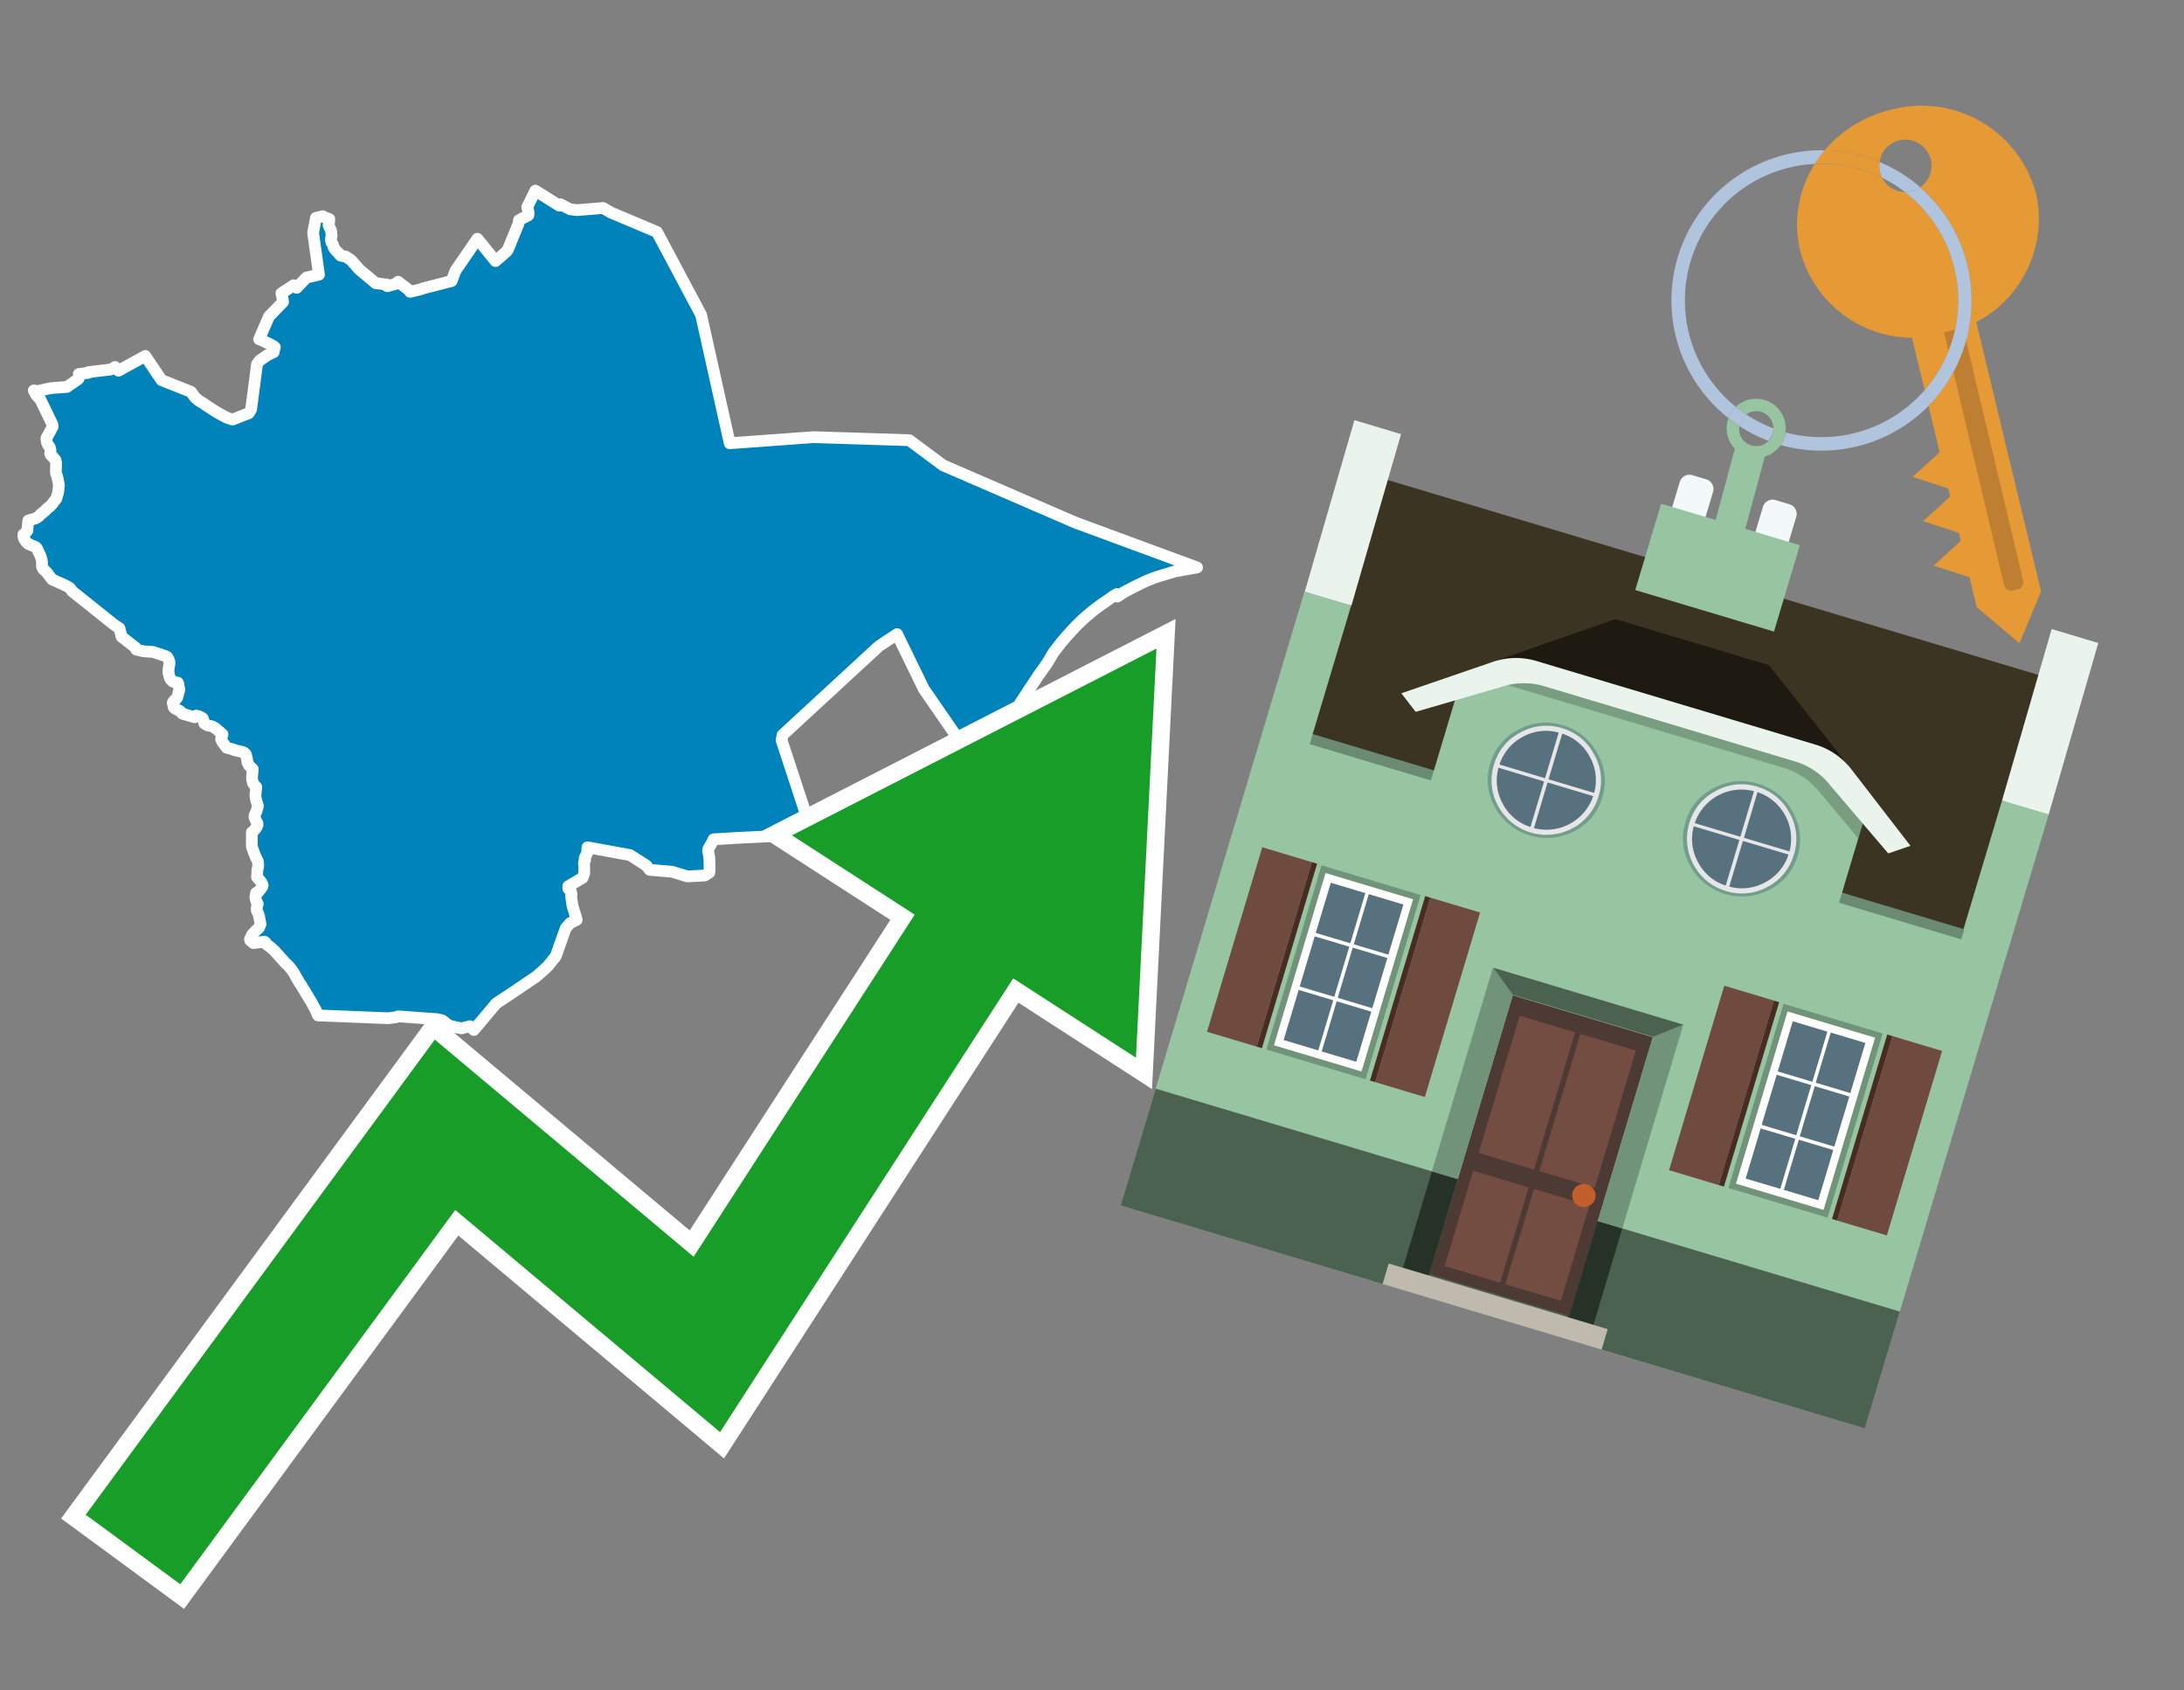 <svg id="Text" xmlns="http://www.w3.org/2000/svg" width="93.05" height="72" viewBox="0 0 93.05 72"><rect x="0" y="0" width="93.05" height="72" fill="#808080" stroke="none"/><polygon points="1.44,16.63 1.61,16.66 1.86,16.6 2.03,16.56 2.19,16.53 2.86,16.48 2.9,16.44 3.13,16.29 3.34,16.14 3.36,16.09 3.37,16.06 3.38,16.03 3.38,16 3.37,15.97 3.36,15.93 3.77,15.88 3.77,15.85 4.7,15.74 4.82,15.69 4.9,15.63 5.05,15.79 6.14,15.19 6.18,15.23 6.19,15.16 6.88,16.19 8.14,16.69 8.28,16.89 8.3,16.92 8.35,16.96 8.45,17.05 8.71,17.21 8.74,17.24 8.84,17.3 8.88,17.33 9.19,17.53 9.38,17.64 9.51,17.71 9.62,17.77 9.77,17.83 9.91,17.87 10.6,17.6 10.67,17.49 10.7,17.43 10.79,16.74 10.95,15.51 11.05,15.37 11.09,15.34 11.39,15.13 11.66,15 11.69,14.84 11.71,14.79 11.65,14.74 11.5,14.66 11.45,14.63 11.33,14.58 11.23,14.53 11.12,14.48 11.04,14.45 11.46,13.48 12.06,12.86 12.05,12.77 11.99,12.49 12.51,12.15 12.64,12.26 13.06,11.82 13.59,11.7 13.34,9.91 13.46,9.28 13.75,9.21 13.81,9.25 14.03,9.33 14.02,9.46 14,9.59 14.11,9.84 14.12,9.98 14.13,10.03 14.12,10.07 14.11,10.12 14.1,10.21 14.12,10.31 14.14,10.36 14.18,10.41 14.19,10.44 14.21,10.52 14.24,10.58 14.3,10.66 14.4,10.76 14.43,10.79 14.48,10.86 14.52,10.89 14.73,10.93 14.96,11.08 15.31,11.48 15.97,12.03 16,12.06 16.48,12.12 16.5,12.19 16.87,12.09 16.96,12 17.44,12.37 17.47,12.43 17.94,12.32 18,12.29 19.24,11.97 19.28,11.87 19.4,11.54 20.34,10.17 21.11,11.12 21.21,11.03 21.29,10.97 21.59,10.7 21.64,10.63 22.09,9.53 22.11,9.38 22.51,9.17 22.52,9.11 22.51,8.98 22.46,8.83 22.81,8.12 23.83,8.76 23.88,8.7 24.28,8.91 24.58,8.95 25.7,8.86 25.97,9.02 26.02,9.05 27.99,9.88 29.87,13.41 31.09,18.88 34.66,18.62 38.74,18.75 40.18,19.82 45.82,22.26 51,24.17 50.22,24.31 50.02,24.35 49.82,24.41 49.56,24.49 49.23,24.59 48.87,24.73 48.72,24.8 48.33,24.99 47.91,25.21 47.84,25.25 47.61,25.41 47.59,25.3 47.45,25.38 47.14,25.6 46.93,25.74 46.57,26.01 46.19,26.33 45.91,26.6 45.8,26.71 45.45,27.09 45.22,27.36 44.88,27.8 44.62,28.24 44.25,28.76 43.45,29.97 43.54,30.02 43.52,30.05 42.34,31.76 42.31,31.79 41.74,31.64 40.74,31.35 39.36,29.35 38.22,27.01 37.51,27.48 37.45,27.52 33.34,31.31 33.3,31.53 34.61,35.52 32.81,35.62 31.39,35.69 30.4,35.75 30.35,35.86 30.19,36.14 30.17,36.2 30.17,36.25 30.22,36.52 30.23,36.79 30.23,37.09 30.22,37.17 30.03,37.29 29.29,37.33 28.63,37.13 27.68,37.05 27.53,36.86 26.84,36.42 25.03,36.09 25.01,36.35 24.91,36.55 24.93,36.63 24.9,36.67 24.88,36.75 24.89,36.93 24.89,37.2 24.82,37.39 24.21,37.75 24.22,37.86 24.28,37.91 24.32,37.96 24.35,38.1 24.33,38.16 24.39,38.58 24.54,39.07 24.57,39.18 24.29,39.32 24.1,39.54 23.68,40.73 23.35,41.14 23.14,41.34 22.84,41.6 21.7,42.37 21.26,42.66 21.14,42.74 20.19,43.87 20.02,43.71 19.67,43.8 19.44,43.76 19.13,43.68 18.97,43.56 18.91,43.51 18.84,43.46 18.62,43.41 16.96,43.29 16.86,43.33 16.54,43.37 13.55,43.25 13.52,43.19 13.51,43.16 13.48,43.09 13.47,43.05 13.43,42.99 13.42,42.96 13.4,42.93 13.38,42.89 13.36,42.86 13.33,42.8 13.27,42.69 13.23,42.62 13.21,42.59 13.19,42.56 13.15,42.49 13.11,42.42 13.06,42.34 13.03,42.3 13.01,42.26 12.99,42.22 12.96,42.17 12.91,42.1 12.86,42.01 12.81,41.93 12.78,41.89 12.74,41.83 12.71,41.77 12.67,41.71 12.64,41.66 12.58,41.55 12.54,41.47 12.5,41.41 12.43,41.31 12.4,41.27 12.32,41.17 12.22,41.07 12.13,40.99 12.11,40.96 11.74,40.55 11.72,40.52 11.54,40.36 11.33,40.2 11.31,40.14 11.27,40.11 10.8,40.17 10.66,40.05 10.65,40 10.7,39.9 10.74,39.81 10.77,39.78 10.89,39.65 11.04,39.51 11.1,39.36 11.03,38.99 10.94,38.77 10.94,38.65 10.98,38.5 10.91,38.36 10.88,38.22 10.91,38.03 11,38 11.17,37.78 11.19,37.7 11.13,37.57 10.95,37.36 10.97,37.02 10.98,36.99 11,36.89 11,36.82 10.99,36.7 10.88,36.47 10.82,36.32 10.73,36.06 10.73,35.45 10.79,35.41 10.84,35.35 10.9,35.28 10.94,35.22 10.95,35.19 10.97,35.14 10.97,35.1 10.97,35.07 10.92,34.98 10.85,34.83 10.84,34.79 10.85,34.72 10.86,34.69 10.89,34.64 10.91,34.6 10.94,34.51 10.97,34.4 10.99,34.33 10.98,34.3 10.9,34.03 10.88,33.86 10.92,33.53 10.78,33.36 10.74,33.2 10.74,33.08 10.77,32.76 10.61,32.61 10.56,32.51 10.54,32.46 10.52,32.29 10.5,32.24 10.48,32.15 10.46,32.11 10.4,32.06 10.34,32.03 9.98,31.95 9.94,31.92 9.66,31.85 9.48,31.61 9.42,31.49 9.48,31.28 9.23,31.06 9.15,31 9.08,30.96 9.01,30.93 8.85,30.9 8.71,30.82 8.64,30.6 8.49,30.51 8.36,30.48 8.29,30.55 7.77,30.4 7.73,30.35 7.66,30.28 7.55,30.23 7.49,30.2 7.42,30.15 7.4,30.12 7.36,29.94 7.37,29.91 7.39,29.88 7.41,29.85 7.47,29.81 7.55,29.71 7.64,29.38 7.6,29.14 7.58,29.08 7.38,29.04 7.27,28.94 7.24,28.88 7.19,28.71 7.18,28.64 7.18,28.57 7.18,28.53 7.19,28.44 7.21,28.32 7.22,28.27 7.22,28.21 7.21,28.15 7.19,28.11 7.17,28.05 7.14,28.01 7.12,27.98 7.06,27.95 6.95,27.91 6.77,27.85 6.53,27.77 6.11,27.74 5.81,27.67 5.78,27.63 5.77,27.58 5.18,27.12 5.09,26.76 4.92,26.65 4.8,26.56 3.06,25.17 3.02,25.09 2.97,25.04 2.82,24.95 2.22,24.68 1.99,24.38 1.88,24.27 1.84,24.24 1.82,24.2 1.79,24.13 1.79,24.09 1.79,24.01 1.79,23.97 1.79,23.94 1.78,23.88 1.77,23.84 1.74,23.72 1.72,23.67 1.57,23.35 1.54,23.32 1.5,23.29 1.4,23.25 1.21,23.17 1.13,23.1 1.07,23.02 1.03,22.96 1.02,22.93 1,22.86 1,22.81 1,22.76 1.09,22.7 1.17,22.59 1.18,22.4 1.21,22.17 1.52,22.08 1.66,21.99 1.72,21.92 1.94,21.74 1.99,21.68 2.07,21.61 2.12,21.58 2.25,21.44 2.28,21.38 2.37,21.28 2.4,21.24 2.48,20.96 2.51,20.65 2.5,20.62 2.49,20.55 2.45,20.35 2.42,20.25 2.38,20.13 2.39,19.71 2.36,19.59 2.25,19.46 2.2,19.42 2.16,19.37 2.15,19.34 2.14,19.31 2.15,19.21 2.15,19.17 2.13,19.09 2.12,19.05 2.09,19.01 2.04,18.94 2,18.84 1.99,18.79 1.98,18.7 1.98,18.66 2.1,18.44 2.13,18.39 2.15,18.35 2.22,18.21 2.24,18.18 2.24,18.14 2.24,18.11 2.22,18.05 1.9,17.39 1.72,17.02 1.54,16.82 " fill="#0083ba" stroke="#fff" stroke-linejoin="round" stroke-width="0.5"/><polygon points="49.272 27.624 33.741 35.58 38.97 38.959 29.553 53.529 18.525 44.281 3.652 64.518 7.681 67.479 19.396 51.538 30.678 60.999 43.169 41.673 48.398 45.053 49.272 27.624" fill="none" stroke="#fff" stroke-miterlimit="10" stroke-width="1.5"/><polygon points="49.272 27.624 33.741 35.58 38.97 38.959 29.553 53.529 18.525 44.281 3.652 64.518 7.681 67.479 19.396 51.538 30.678 60.999 43.169 41.673 48.398 45.053 49.272 27.624" fill="#179d28"/><path d="M80.19,7.577a1.16,1.16,0,0,1-.094-.251,1.114,1.114,0,0,1-.018-.429A6.367,6.367,0,0,0,77.743,6.4a5.269,5.269,0,0,0-.423.577c.1,0,.192-.007.288-.007A5.794,5.794,0,0,1,80.19,7.577Z" fill="#e69a35"/><path d="M77.608,6.4A6.394,6.394,0,0,0,73.64,17.81a1.26,1.26,0,0,1,.317-.48A5.821,5.821,0,0,1,77.32,6.981a5.269,5.269,0,0,1,.423-.577Z" fill="#b0c4de"/><path d="M84.2,13.72a4.962,4.962,0,0,0,2.545-5.48,5.047,5.047,0,0,0-6.179-3.566A5.322,5.322,0,0,0,77.743,6.4a6.367,6.367,0,0,1,2.335.493,1.114,1.114,0,1,1,1.736,1.084,6.392,6.392,0,0,1,.347,9.3l.479,1.985-.438.4-.716.648.92.3.6.2.082.341-.438.4-.716.648.92.3.605.2.082.341-.438.4-.716.649.92.3.605.2.307,1.274,1.821,1.534.921-2.2Z" fill="#e69a35"/><path d="M81.154,8.179a1.115,1.115,0,0,1-.964-.6,5.794,5.794,0,0,0-2.582-.6c-.1,0-.192,0-.288.007a4.783,4.783,0,0,0-.625,3.685,4.962,4.962,0,0,0,4.765,3.715L82,16.617a5.82,5.82,0,0,0-.846-8.438Z" fill="#e69a35"/><path d="M74.1,18.142a6.386,6.386,0,0,0,1.232.63.73.73,0,0,0,.224-.527h0a5.783,5.783,0,0,1-1.159-.593A.733.733,0,0,0,74.1,18.142Z" fill="#b0c4de"/><path d="M74.4,17.652q-.228-.152-.44-.322a1.26,1.26,0,0,0-.317.48c.148.117.3.228.46.332A.733.733,0,0,1,74.4,17.652Z" fill="#b0c4de"/><path d="M74.824,16.984a1.257,1.257,0,0,0-.867.346c.141.114.288.222.44.322a.731.731,0,0,1,1.159.593h0a.732.732,0,1,1-1.463,0,.7.7,0,0,1,.007-.1c-.158-.1-.312-.215-.46-.332a1.258,1.258,0,0,0,.273,1.3l-.979,3.635,1.275.341.98-3.639a1.266,1.266,0,0,0,.681-.5,1.249,1.249,0,0,0,.2-.538,1.328,1.328,0,0,0,.012-.168A1.262,1.262,0,0,0,74.824,16.984Z" fill="#97c4a1"/><path d="M85.974,25.1l-.226.053a.3.3,0,0,1-.362-.223l-2.56-10.777.81-.193L86.2,24.736A.3.3,0,0,1,85.974,25.1Z" fill="#bf7f32"/><path d="M80.1,7.326a1.16,1.16,0,0,0,.094.251,5.833,5.833,0,0,1,.964.6,1.137,1.137,0,0,0,.287-.031,1.108,1.108,0,0,0,.373-.167A6.371,6.371,0,0,0,80.078,6.9,1.114,1.114,0,0,0,80.1,7.326Z" fill="#b0c4de"/><path d="M77.608,18.618a5.836,5.836,0,0,1-1.534-.2,1.24,1.24,0,0,1-.2.537,6.4,6.4,0,0,0,6.291-1.666L82,16.617A5.807,5.807,0,0,1,77.608,18.618Z" fill="#b0c4de"/><path d="M81.814,7.981a1.108,1.108,0,0,1-.373.167,1.137,1.137,0,0,1-.287.031A5.82,5.82,0,0,1,82,16.617l.161.667a6.392,6.392,0,0,0-.347-9.3Z" fill="#b0c4de"/><polygon points="83.79 39.753 55.78 31.364 58.988 20.404 86.964 28.783 83.79 39.753 83.79 39.753" fill="#3c3422" fill-rule="evenodd"/><polygon points="81.705 53.32 87.284 34.692 85.297 34.097 83.656 39.575 55.926 31.269 57.567 25.791 55.579 25.196 47.746 51.348 79.451 60.844 81.705 53.32" fill="#97c4a1" fill-rule="evenodd"/><rect x="69.522" y="21.148" width="0.444" height="28.983" transform="translate(15.592 92.226) rotate(-73.326)" opacity="0.3"/><polygon points="87.284 34.692 85.297 34.097 87.411 26.793 89.398 27.388 87.284 34.692 87.284 34.692" fill="#eaf3ec" fill-rule="evenodd"/><polygon points="57.578 25.794 55.591 25.199 57.705 17.896 59.692 18.491 57.578 25.794 57.578 25.794" fill="#eaf3ec" fill-rule="evenodd"/><polygon points="79.451 60.844 80.943 55.865 49.238 46.369 47.747 51.348 79.451 60.844 79.451 60.844" fill="#4c6251" fill-rule="evenodd"/><path d="M71.566,20.528l-.522,1.743,1.418.425.523-1.744a.432.432,0,0,0-.289-.536l-.593-.177A.431.431,0,0,0,71.566,20.528Z" fill="#f3f9f8" fill-rule="evenodd"/><path d="M75.111,21.589l-.522,1.743,1.418.425.522-1.743a.43.43,0,0,0-.289-.536l-.593-.178A.43.43,0,0,0,75.111,21.589Z" fill="#f3f9f8" fill-rule="evenodd"/><polygon points="75.368 28.329 68.829 26.37 63.807 28.121 78.733 32.591 75.368 28.329" fill="#1e1a11"/><polygon points="78.248 32.422 64.442 28.287 62.236 28.998 60.064 36.247 77.453 41.455 79.651 34.116 78.248 32.422" fill="#97c4a1"/><path d="M77.74,32.516S65.088,28.725,65,28.7l-.938.43,11.892,3.562a3.175,3.175,0,0,1,1.532,1l1.685,2.02.327-1.09Z" fill-rule="evenodd" opacity="0.2"/><path d="M77.35,31.716,65.458,28.154a3.041,3.041,0,0,0-1.854.037l-3.9,1.339.611.79,3.626-1.054a3.045,3.045,0,0,1,1.855-.037l10.673,3.2A3.028,3.028,0,0,1,78,33.477l2.45,2.874.945-.325-2.518-3.26A3.036,3.036,0,0,0,77.35,31.716Z" fill="#eaf3ec"/><polygon points="76.683 23.223 70.773 21.453 69.671 25.132 75.581 26.902 76.683 23.223 76.683 23.223" fill="#97c4a1" fill-rule="evenodd"/><g id="Symbol_9_0_Layer2_0_MEMBER_8_MEMBER_21_MEMBER_0_FILL" data-name="Symbol 9 0 Layer2 0 MEMBER 8 MEMBER 21 MEMBER 0 FILL"><path d="M66.584,30.892a2.39,2.39,0,0,0-1.891.189,2.317,2.317,0,0,0-1.2,1.448A2.345,2.345,0,0,0,63.7,34.4a2.528,2.528,0,0,0,3.367,1.008,2.339,2.339,0,0,0,1.2-1.447,2.313,2.313,0,0,0-.208-1.87A2.394,2.394,0,0,0,66.584,30.892Z" fill="#729d8c"/></g><g id="Symbol_9_0_Layer2_0_MEMBER_8_MEMBER_21_MEMBER_1_FILL" data-name="Symbol 9 0 Layer2 0 MEMBER 8 MEMBER 21 MEMBER 1 FILL"><path d="M66.547,31.016a2.241,2.241,0,0,0-1.769.185,2.213,2.213,0,0,0-1.127,1.376,2.239,2.239,0,0,0,.185,1.768,2.341,2.341,0,0,0,3.145.942,2.234,2.234,0,0,0,1.126-1.376,2.207,2.207,0,0,0-.185-1.768A2.237,2.237,0,0,0,66.547,31.016Z" fill="#e6e6e6"/></g><g id="Symbol_9_0_Layer2_0_MEMBER_8_MEMBER_21_MEMBER_2_MEMBER_0_FILL" data-name="Symbol 9 0 Layer2 0 MEMBER 8 MEMBER 21 MEMBER 2 MEMBER 0 FILL"><path d="M65.787,33.284,63.843,32.7a2.036,2.036,0,0,0,.186,1.539,2.015,2.015,0,0,0,1.175.986Z" fill="#58717f"/></g><g id="Symbol_9_0_Layer2_0_MEMBER_8_MEMBER_21_MEMBER_2_MEMBER_1_FILL" data-name="Symbol 9 0 Layer2 0 MEMBER 8 MEMBER 21 MEMBER 2 MEMBER 1 FILL"><path d="M65.827,33.148l.582-1.944a2.01,2.01,0,0,0-1.523.178,2.037,2.037,0,0,0-1,1.183Z" fill="#58717f"/></g><g id="Symbol_9_0_Layer2_0_MEMBER_8_MEMBER_21_MEMBER_2_MEMBER_2_FILL" data-name="Symbol 9 0 Layer2 0 MEMBER 8 MEMBER 21 MEMBER 2 MEMBER 2 FILL"><path d="M67.878,33.91l-1.943-.582-.582,1.944a2.1,2.1,0,0,0,2.525-1.362Z" fill="#58717f"/></g><g id="Symbol_9_0_Layer2_0_MEMBER_8_MEMBER_21_MEMBER_2_MEMBER_3_FILL" data-name="Symbol 9 0 Layer2 0 MEMBER 8 MEMBER 21 MEMBER 2 MEMBER 3 FILL"><path d="M66.558,31.249l-.582,1.943,1.943.582a2.031,2.031,0,0,0-.186-1.539A2.009,2.009,0,0,0,66.558,31.249Z" fill="#58717f"/></g><g id="Symbol_9_0_Layer2_0_MEMBER_8_MEMBER_21_MEMBER_0_FILL-2" data-name="Symbol 9 0 Layer2 0 MEMBER 8 MEMBER 21 MEMBER 0 FILL"><path d="M74.9,33.384a2.4,2.4,0,0,0-1.891.189,2.316,2.316,0,0,0-1.2,1.448,2.341,2.341,0,0,0,.209,1.87A2.527,2.527,0,0,0,75.387,37.9a2.345,2.345,0,0,0,1.2-1.447,2.314,2.314,0,0,0-.209-1.87A2.389,2.389,0,0,0,74.9,33.384Z" fill="#729d8c"/></g><g id="Symbol_9_0_Layer2_0_MEMBER_8_MEMBER_21_MEMBER_1_FILL-2" data-name="Symbol 9 0 Layer2 0 MEMBER 8 MEMBER 21 MEMBER 1 FILL"><path d="M74.867,33.508a2.239,2.239,0,0,0-1.768.185,2.21,2.21,0,0,0-1.127,1.376,2.316,2.316,0,0,0,1.564,2.883,2.261,2.261,0,0,0,1.765-.173A2.237,2.237,0,0,0,76.428,36.4a2.209,2.209,0,0,0-.185-1.769A2.239,2.239,0,0,0,74.867,33.508Z" fill="#e6e6e6"/></g><g id="Symbol_9_0_Layer2_0_MEMBER_8_MEMBER_21_MEMBER_2_MEMBER_0_FILL-2" data-name="Symbol 9 0 Layer2 0 MEMBER 8 MEMBER 21 MEMBER 2 MEMBER 0 FILL"><path d="M74.107,35.776l-1.943-.582a2.031,2.031,0,0,0,.186,1.539,2.009,2.009,0,0,0,1.175.986Z" fill="#58717f"/></g><g id="Symbol_9_0_Layer2_0_MEMBER_8_MEMBER_21_MEMBER_2_MEMBER_1_FILL-2" data-name="Symbol 9 0 Layer2 0 MEMBER 8 MEMBER 21 MEMBER 2 MEMBER 1 FILL"><path d="M74.148,35.64,74.73,33.7a2.1,2.1,0,0,0-2.525,1.362Z" fill="#58717f"/></g><g id="Symbol_9_0_Layer2_0_MEMBER_8_MEMBER_21_MEMBER_2_MEMBER_2_FILL-2" data-name="Symbol 9 0 Layer2 0 MEMBER 8 MEMBER 21 MEMBER 2 MEMBER 2 FILL"><path d="M76.2,36.4l-1.943-.582-.582,1.944a2.015,2.015,0,0,0,1.523-.178A2.036,2.036,0,0,0,76.2,36.4Z" fill="#58717f"/></g><g id="Symbol_9_0_Layer2_0_MEMBER_8_MEMBER_21_MEMBER_2_MEMBER_3_FILL-2" data-name="Symbol 9 0 Layer2 0 MEMBER 8 MEMBER 21 MEMBER 2 MEMBER 3 FILL"><path d="M74.879,33.741,74.3,35.684l1.943.582a2.1,2.1,0,0,0-1.361-2.525Z" fill="#58717f"/></g><polygon points="51.426 43.946 53.542 44.58 55.896 36.723 53.78 36.089 51.426 43.946 51.426 43.946" fill="#6e4a3f" fill-rule="evenodd"/><polygon points="53.542 44.58 53.764 44.647 56.117 36.789 55.896 36.723 53.542 44.58 53.542 44.58" fill="#482b22" fill-rule="evenodd"/><polygon points="60.706 46.726 58.59 46.092 60.943 38.235 63.059 38.868 60.706 46.726 60.706 46.726" fill="#6e4a3f" fill-rule="evenodd"/><polygon points="58.59 46.092 58.368 46.026 60.722 38.168 60.943 38.235 58.59 46.092 58.59 46.092" fill="#482b22" fill-rule="evenodd"/><rect x="53.146" y="39.209" width="8.19" height="4.408" transform="translate(1.145 84.365) rotate(-73.326)" fill="#719379"/><polygon points="60.205 38.304 56.474 37.187 54.277 44.522 58.008 45.639 60.205 38.304 60.205 38.304" fill="#fff" fill-rule="evenodd"/><path d="M59.792,38.527l-.64,2.136-1.474-.442.639-2.135,1.475.441Zm-1.621-.485-.64,2.136-1.474-.442L56.7,37.6l1.474.442Zm-2.158,1.84,1.475.441-.64,2.136-1.474-.441.639-2.136Zm-.683,2.282,1.474.441-.639,2.136L54.69,44.3l.64-2.135Zm.981,2.621.639-2.136,1.475.442-.64,2.135-1.474-.441Zm2.158-1.84L56.994,42.5l.64-2.136,1.474.442-.639,2.136Z" fill="#58717f" fill-rule="evenodd"/><polygon points="80.39 52.621 78.274 51.988 80.628 44.13 82.743 44.764 80.39 52.621 80.39 52.621" fill="#6e4a3f" fill-rule="evenodd"/><polygon points="78.274 51.988 78.053 51.921 80.406 44.064 80.628 44.13 78.274 51.988 78.274 51.988" fill="#482b22" fill-rule="evenodd"/><polygon points="71.111 49.842 73.227 50.476 75.58 42.619 73.464 41.985 71.111 49.842 71.111 49.842" fill="#6e4a3f" fill-rule="evenodd"/><polygon points="73.227 50.476 73.448 50.542 75.802 42.685 75.58 42.619 73.227 50.476 73.227 50.476" fill="#482b22" fill-rule="evenodd"/><rect x="72.83" y="45.105" width="8.19" height="4.408" transform="translate(9.534 107.426) rotate(-73.326)" fill="#719379"/><polygon points="76.159 43.083 79.889 44.2 77.692 51.535 73.962 50.418 76.159 43.083 76.159 43.083" fill="#fff" fill-rule="evenodd"/><path d="M76.381,43.5l1.475.442-.64,2.135-1.475-.441.64-2.136ZM78,43.981l1.474.442-.64,2.136-1.474-.442L78,43.981Zm.791,2.724-.64,2.135L76.679,48.4l.64-2.136,1.474.442Zm-.684,2.282-.639,2.135L76,50.68l.64-2.135,1.474.442Zm-2.26,1.65L74.375,50.2l.639-2.135,1.475.441-.64,2.136Zm-.791-2.724.64-2.135,1.474.441-.639,2.136-1.475-.442Z" fill="#58717f" fill-rule="evenodd"/><polygon points="67.888 56.431 69.118 52.323 68.019 51.994 66.789 56.102 67.888 56.431 67.888 56.431" fill="#263128" fill-rule="evenodd"/><polygon points="60.877 54.331 62.108 50.223 61.007 49.894 59.776 54.002 60.877 54.331 60.877 54.331" fill="#263128" fill-rule="evenodd"/><g id="Symbol_9_0_Layer2_0_MEMBER_8_MEMBER_12_MEMBER_0_FILL" data-name="Symbol 9 0 Layer2 0 MEMBER 8 MEMBER 12 MEMBER 0 FILL"><path d="M70.418,44.178l-5.965-1.786L60.9,54.27l5.964,1.786Z" fill="#4e3a34"/></g><g id="Symbol_9_0_Layer2_0_MEMBER_8_MEMBER_12_MEMBER_1_MEMBER_0_FILL" data-name="Symbol 9 0 Layer2 0 MEMBER 8 MEMBER 12 MEMBER 1 MEMBER 0 FILL"><path d="M65.358,49.815l1.75-5.843-2.363-.708L63,49.107Z" fill="#744d42"/></g><g id="Symbol_9_0_Layer2_0_MEMBER_8_MEMBER_12_MEMBER_1_MEMBER_1_FILL" data-name="Symbol 9 0 Layer2 0 MEMBER 8 MEMBER 12 MEMBER 1 MEMBER 1 FILL"><path d="M67.331,44.039l-1.75,5.842,2.364.708,1.75-5.842Z" fill="#744d42"/></g><g id="Symbol_9_0_Layer2_0_MEMBER_8_MEMBER_12_MEMBER_2_MEMBER_0_FILL" data-name="Symbol 9 0 Layer2 0 MEMBER 8 MEMBER 12 MEMBER 2 MEMBER 0 FILL"><path d="M63.915,54.633l1.215-4.058-2.363-.707-1.215,4.057Z" fill="#744d42"/></g><g id="Symbol_9_0_Layer2_0_MEMBER_8_MEMBER_12_MEMBER_2_MEMBER_1_FILL" data-name="Symbol 9 0 Layer2 0 MEMBER 8 MEMBER 12 MEMBER 2 MEMBER 1 FILL"><path d="M66.5,55.407l1.215-4.057-2.363-.708L64.138,54.7Z" fill="#744d42"/></g><g id="Symbol_9_0_Layer2_0_MEMBER_8_MEMBER_13_FILL" data-name="Symbol 9 0 Layer2 0 MEMBER 8 MEMBER 13 FILL"><path d="M67.959,51.058a.439.439,0,0,0-.045-.367.487.487,0,0,0-.669-.2.445.445,0,0,0-.239.282.457.457,0,0,0,.041.378.481.481,0,0,0,.293.242.459.459,0,0,0,.377-.042A.453.453,0,0,0,67.959,51.058Z" fill="#c35e2d"/></g><g id="Symbol_9_0_Layer2_0_MEMBER_8_MEMBER_14_FILL" data-name="Symbol 9 0 Layer2 0 MEMBER 8 MEMBER 14 FILL"><path d="M64.557,42.047l-.951-.833-2.6,8.68,1.1.329Z" fill="#719379"/></g><g id="Symbol_9_0_Layer2_0_MEMBER_8_MEMBER_15_FILL" data-name="Symbol 9 0 Layer2 0 MEMBER 8 MEMBER 15 FILL"><path d="M71.718,43.643l-1.2.19L68.072,52.01l1.046.313Z" fill="#719379"/></g><g id="Symbol_9_0_Layer2_0_MEMBER_8_MEMBER_16_FILL" data-name="Symbol 9 0 Layer2 0 MEMBER 8 MEMBER 16 FILL"><path d="M63.627,41.22l.836,1.156,5.961,1.786,1.294-.519Z" fill="#4c6251"/></g><polygon points="58.905 54.69 59.166 53.819 68.498 56.614 68.237 57.485 58.905 54.69 58.905 54.69" fill="#c0b9ad" fill-rule="evenodd"/></svg>